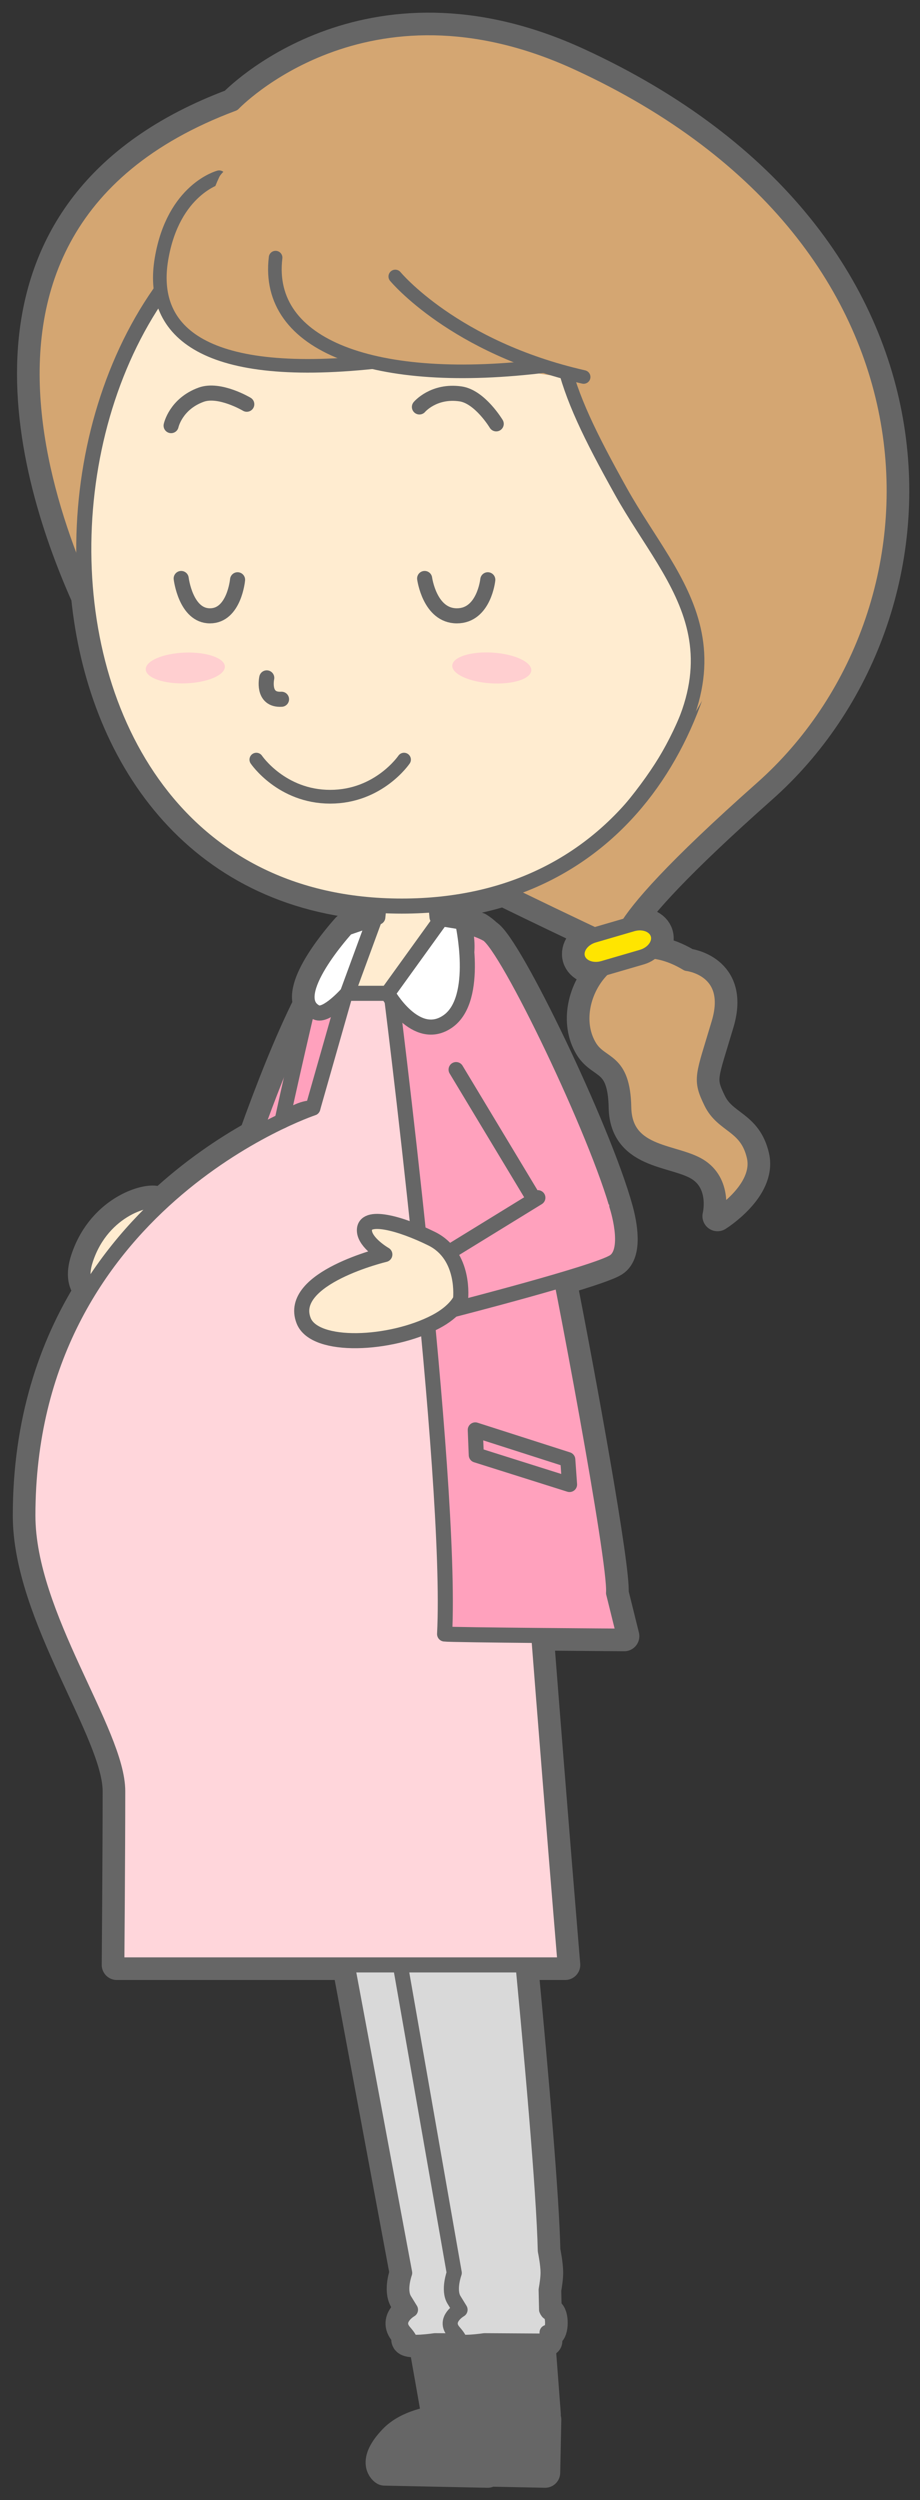 <?xml version="1.0" encoding="UTF-8"?>
<!DOCTYPE svg PUBLIC "-//W3C//DTD SVG 1.1//EN" "http://www.w3.org/Graphics/SVG/1.1/DTD/svg11.dtd">
<svg version="1.1" xmlns="http://www.w3.org/2000/svg" xmlns:xlink="http://www.w3.org/1999/xlink" x="0" y="0" width="244" height="663" viewBox="0, 0, 244, 663">
  <rect x="0" y="0" width="244" height="663" fill="#333333" stroke="none"/>
  <g id="Layer_1">
    <path d="M129.629,642.154 L129.638,641.673 C129.638,641.673 111.683,639.309 104.352,646.995 C98.519,653.113 101.994,655.185 101.994,655.185 L129.345,655.755 L129.35,655.438 L144.575,655.755 L144.869,641.673 C144.869,641.673 137.053,640.646 129.629,642.154 M153.182,16.618 C96.751,-9.338 61.854,27.49 61.854,27.49 C-11.248,54.838 6.978,122.642 22.851,158.196 C27.018,199.711 52.014,237.225 100.502,240.109 L100.206,243.241 L99.434,243.514 L91.961,246.092 C91.961,246.092 79.318,259.877 81.745,266.224 C76.658,276.323 71.507,289.552 67.346,301.155 C60.096,305.218 51.169,311.146 42.433,319.338 C42.302,319.127 42.149,318.929 41.956,318.758 C40.25,317.243 27.242,320.28 22.719,334.013 C21.356,338.15 22.096,340.758 23.715,342.069 C14.196,357.422 7.393,377.077 7.393,401.92 C7.393,428.426 31.224,459.294 31.224,475.029 C31.224,490.763 30.982,521.091 30.982,521.091 L92.09,521.091 C99.995,563.518 107.325,602.769 107.325,602.769 C107.325,602.769 105.653,607.31 107.26,609.926 L108.867,612.54 C108.867,612.54 104.345,615.112 107.181,618.382 C110.019,621.654 107.774,620.501 107.774,620.501 C107.918,621.266 110.278,621.252 112.325,621.092 L115.657,639.981 L129.51,640.266 L128.437,626.091 L130.888,639.981 L144.74,640.266 L143.271,620.847 L145.143,620.859 C145.143,620.859 145.128,620.054 145.096,618.557 C145.34,618.555 145.525,618.554 145.623,618.554 C146.847,618.564 146.891,613.688 145.671,613.353 C145.362,613.267 145.135,612.953 144.965,612.531 C144.931,610.963 144.893,609.195 144.85,607.251 C145.098,605.859 145.377,603.971 145.362,602.615 C145.339,600.476 144.755,597.505 144.626,596.881 C144.323,582.927 141.618,551.54 138.72,521.091 L149.897,521.091 C149.897,521.091 146.581,481.335 142.876,433.726 C154.401,433.833 165.565,433.909 165.565,433.909 C165.565,433.909 163.95,427.388 162.725,422.445 C163.291,416.213 154.106,365.816 148.921,339.455 C155.576,337.482 161.216,335.626 162.842,334.581 C166.506,332.226 164.868,324.382 163.995,321.118 L163.995,321.117 C163.946,320.939 163.901,320.778 163.86,320.628 C158.173,299.962 134.417,250.643 129.192,247.741 C128.47,247.06 127.721,246.456 126.939,245.967 C122.888,244.449 119.682,243.66 117.05,243.645 L115.909,243.241 L115.591,239.886 C121.978,239.308 127.942,238.117 133.489,236.386 C143.356,241.199 151.84,245.245 157.61,247.974 L157.459,248.018 C154.395,248.912 152.483,251.603 153.19,254.03 C153.899,256.452 156.95,257.692 160.011,256.803 C154.434,262.245 152.459,271.289 156.38,277.663 C159.483,282.71 165.182,280.657 165.43,293.701 C165.679,306.747 179.673,305.103 186.048,309.587 C192.423,314.073 190.298,322.523 190.298,322.523 C190.298,322.523 201.997,315.236 200.046,306.707 C198.093,298.179 191.725,298.684 188.645,292.351 C185.565,286.021 186.432,285.667 190.698,271.291 C194.965,256.915 182.259,255.511 182.259,255.511 C179.014,253.543 175.93,252.528 173.069,252.228 C174.367,250.999 174.983,249.347 174.532,247.802 C173.824,245.376 170.766,244.134 167.702,245.029 L166.558,245.362 C170.179,239.721 179.557,229.1 202.106,209.095 C253.962,163.091 256.493,64.137 153.182,16.618" fill="#666666"/>
    <path d="M129.629,642.154 L129.638,641.673 C129.638,641.673 111.683,639.309 104.352,646.995 C98.519,653.113 101.994,655.185 101.994,655.185 L129.345,655.755 L129.35,655.438 L144.575,655.755 L144.869,641.673 C144.869,641.673 137.053,640.646 129.629,642.154 z M153.182,16.618 C96.751,-9.338 61.854,27.49 61.854,27.49 C-11.248,54.838 6.978,122.642 22.851,158.196 C27.018,199.711 52.014,237.225 100.502,240.109 L100.206,243.241 L99.434,243.514 L91.961,246.092 C91.961,246.092 79.318,259.877 81.745,266.224 C76.658,276.323 71.507,289.552 67.346,301.155 C60.096,305.218 51.169,311.146 42.433,319.338 C42.302,319.127 42.149,318.929 41.956,318.758 C40.25,317.243 27.242,320.28 22.719,334.013 C21.356,338.15 22.096,340.758 23.715,342.069 C14.196,357.422 7.393,377.077 7.393,401.92 C7.393,428.426 31.224,459.294 31.224,475.029 C31.224,490.763 30.982,521.091 30.982,521.091 L92.09,521.091 C99.995,563.518 107.325,602.769 107.325,602.769 C107.325,602.769 105.653,607.31 107.26,609.926 L108.867,612.54 C108.867,612.54 104.345,615.112 107.181,618.382 C110.019,621.654 107.774,620.501 107.774,620.501 C107.918,621.266 110.278,621.252 112.325,621.092 L115.657,639.981 L129.51,640.266 L128.437,626.091 L130.888,639.981 L144.74,640.266 L143.271,620.847 L145.143,620.859 C145.143,620.859 145.128,620.054 145.096,618.557 C145.34,618.555 145.525,618.554 145.623,618.554 C146.847,618.564 146.891,613.688 145.671,613.353 C145.362,613.267 145.135,612.953 144.965,612.531 C144.931,610.963 144.893,609.195 144.85,607.251 C145.098,605.859 145.377,603.971 145.362,602.615 C145.339,600.476 144.755,597.505 144.626,596.881 C144.323,582.927 141.618,551.54 138.72,521.091 L149.897,521.091 C149.897,521.091 146.581,481.335 142.876,433.726 C154.401,433.833 165.565,433.909 165.565,433.909 C165.565,433.909 163.95,427.388 162.725,422.445 C163.291,416.213 154.106,365.816 148.921,339.455 C155.576,337.482 161.216,335.626 162.842,334.581 C166.506,332.226 164.868,324.382 163.995,321.118 L163.995,321.117 C163.946,320.939 163.901,320.778 163.86,320.628 C158.173,299.962 134.417,250.643 129.192,247.741 C128.47,247.06 127.721,246.456 126.939,245.967 C122.888,244.449 119.682,243.66 117.05,243.645 L115.909,243.241 L115.591,239.886 C121.978,239.308 127.942,238.117 133.489,236.386 C143.356,241.199 151.84,245.245 157.61,247.974 L157.459,248.018 C154.395,248.912 152.483,251.603 153.19,254.03 C153.899,256.452 156.95,257.692 160.011,256.803 C154.434,262.245 152.459,271.289 156.38,277.663 C159.483,282.71 165.182,280.657 165.43,293.701 C165.679,306.747 179.673,305.103 186.048,309.587 C192.423,314.073 190.298,322.523 190.298,322.523 C190.298,322.523 201.997,315.236 200.046,306.707 C198.093,298.179 191.725,298.684 188.645,292.351 C185.565,286.021 186.432,285.667 190.698,271.291 C194.965,256.915 182.259,255.511 182.259,255.511 C179.014,253.543 175.93,252.528 173.069,252.228 C174.367,250.999 174.983,249.347 174.532,247.802 C173.824,245.376 170.766,244.134 167.702,245.029 L166.558,245.362 C170.179,239.721 179.557,229.1 202.106,209.095 C253.962,163.091 256.493,64.137 153.182,16.618 z" fill-opacity="0" stroke="#666666" stroke-width="8" stroke-linecap="round" stroke-linejoin="round"/>
    <path d="M61.854,27.49 C61.854,27.49 96.751,-9.338 153.182,16.618 C256.493,64.137 253.962,163.091 202.106,209.095 C154.343,251.47 165.661,251.753 165.661,251.753 C165.661,251.753 43.315,195.005 33.295,178.425 C23.275,161.845 -30.811,62.156 61.854,27.49" fill="#D4A672"/>
    <path d="M61.854,27.49 C61.854,27.49 96.751,-9.338 153.182,16.618 C256.493,64.137 253.962,163.091 202.106,209.095 C154.343,251.47 165.661,251.753 165.661,251.753 C165.661,251.753 43.315,195.005 33.295,178.425 C23.275,161.845 -30.811,62.156 61.854,27.49 z" fill-opacity="0" stroke="#666666" stroke-width="4" stroke-linecap="round" stroke-linejoin="round"/>
    <path d="M182.259,255.511 C182.259,255.511 194.965,256.915 190.698,271.291 C186.432,285.667 185.565,286.021 188.645,292.351 C191.725,298.684 198.093,298.179 200.046,306.707 C201.997,315.236 190.298,322.523 190.298,322.523 C190.298,322.523 192.423,314.073 186.048,309.587 C179.673,305.103 165.679,306.747 165.43,293.701 C165.182,280.657 159.483,282.71 156.38,277.663 C148.917,265.53 162.796,243.707 182.259,255.511" fill="#D4A672"/>
    <path d="M182.259,255.511 C182.259,255.511 194.965,256.915 190.698,271.291 C186.432,285.667 185.565,286.021 188.645,292.351 C191.725,298.684 198.093,298.179 200.046,306.707 C201.997,315.236 190.298,322.523 190.298,322.523 C190.298,322.523 192.423,314.073 186.048,309.587 C179.673,305.103 165.679,306.747 165.43,293.701 C165.182,280.657 159.483,282.71 156.38,277.663 C148.917,265.53 162.796,243.707 182.259,255.511 z" fill-opacity="0" stroke="#666666" stroke-width="4" stroke-linecap="round" stroke-linejoin="round"/>
    <path d="M174.532,247.802 C175.24,250.226 173.329,252.918 170.264,253.813 L160.022,256.801 C156.958,257.696 153.899,256.455 153.19,254.03 C152.483,251.603 154.395,248.912 157.459,248.018 L167.702,245.029 C170.766,244.134 173.824,245.376 174.532,247.802" fill="#FFE500"/>
    <path d="M174.532,247.802 C175.24,250.226 173.329,252.918 170.264,253.813 L160.022,256.801 C156.958,257.696 153.899,256.455 153.19,254.03 C152.483,251.603 154.395,248.912 157.459,248.018 L167.702,245.029 C170.766,244.134 173.824,245.376 174.532,247.802 z" fill-opacity="0" stroke="#666666" stroke-width="4" stroke-linecap="round" stroke-linejoin="round"/>
    <path d="M129.818,383.013 C107.628,340.616 95.341,365.922 95.341,365.922 C95.341,365.922 95.044,369.219 94.595,374.26 L80.302,374.144 C80.302,374.144 70.569,400.1 72.803,416.951 C73.236,420.226 107.325,602.769 107.325,602.769 C107.325,602.769 105.653,607.31 107.26,609.926 L108.867,612.54 C108.867,612.54 104.345,615.112 107.181,618.382 C110.019,621.654 107.774,620.501 107.774,620.501 C108.032,621.865 115.346,620.751 115.346,620.751 L131.993,620.859 C131.993,620.859 131.976,620.054 131.945,618.557 C132.19,618.555 132.375,618.554 132.471,618.554 C133.697,618.564 133.741,613.688 132.52,613.353 C132.212,613.267 131.984,612.953 131.813,612.531 C131.781,610.963 131.743,609.195 131.7,607.251 C131.948,605.859 132.227,603.971 132.212,602.615 C132.188,600.476 131.604,597.505 131.475,596.881 C130.798,565.661 116.017,447.181 116.017,447.181 C116.017,447.181 152.009,425.412 129.818,383.013" fill="#D9D9D9"/>
    <path d="M129.818,383.013 C107.628,340.616 95.341,365.922 95.341,365.922 C95.341,365.922 95.044,369.219 94.595,374.26 L80.302,374.144 C80.302,374.144 70.569,400.1 72.803,416.951 C73.236,420.226 107.325,602.769 107.325,602.769 C107.325,602.769 105.653,607.31 107.26,609.926 L108.867,612.54 C108.867,612.54 104.345,615.112 107.181,618.382 C110.019,621.654 107.774,620.501 107.774,620.501 C108.032,621.865 115.346,620.751 115.346,620.751 L131.993,620.859 C131.993,620.859 131.976,620.054 131.945,618.557 C132.19,618.555 132.375,618.554 132.471,618.554 C133.697,618.564 133.741,613.688 132.52,613.353 C132.212,613.267 131.984,612.953 131.813,612.531 C131.781,610.963 131.743,609.195 131.7,607.251 C131.948,605.859 132.227,603.971 132.212,602.615 C132.188,600.476 131.604,597.505 131.475,596.881 C130.798,565.661 116.017,447.181 116.017,447.181 C116.017,447.181 152.009,425.412 129.818,383.013 z" fill-opacity="0" stroke="#666666" stroke-width="4" stroke-linecap="round" stroke-linejoin="round"/>
    <path d="M135.154,380.52 C112.964,338.123 110.571,365.922 110.571,365.922 C110.571,365.922 110.274,369.219 109.825,374.26 L95.533,374.144 C95.533,374.144 85.8,400.1 88.033,416.951 C88.467,420.226 120.475,602.769 120.475,602.769 C120.475,602.769 118.804,607.31 120.411,609.926 L122.016,612.54 C122.016,612.54 117.496,615.112 120.332,618.382 C123.169,621.654 120.925,620.501 120.925,620.501 C121.182,621.865 128.497,620.751 128.497,620.751 L145.143,620.859 C145.143,620.859 145.128,620.054 145.096,618.557 C145.34,618.555 145.525,618.554 145.623,618.554 C146.847,618.564 146.891,613.688 145.671,613.353 C145.362,613.267 145.135,612.953 144.965,612.531 C144.931,610.963 144.893,609.195 144.85,607.251 C145.098,605.859 145.377,603.971 145.362,602.615 C145.339,600.476 144.755,597.505 144.626,596.881 C143.948,565.661 131.248,447.181 131.248,447.181 C131.248,447.181 157.345,422.919 135.154,380.52" fill="#D9D9D9"/>
    <path d="M135.154,380.52 C112.964,338.123 110.571,365.922 110.571,365.922 C110.571,365.922 110.274,369.219 109.825,374.26 L95.533,374.144 C95.533,374.144 85.8,400.1 88.033,416.951 C88.467,420.226 120.475,602.769 120.475,602.769 C120.475,602.769 118.804,607.31 120.411,609.926 L122.016,612.54 C122.016,612.54 117.496,615.112 120.332,618.382 C123.169,621.654 120.925,620.501 120.925,620.501 C121.182,621.865 128.497,620.751 128.497,620.751 L145.143,620.859 C145.143,620.859 145.128,620.054 145.096,618.557 C145.34,618.555 145.525,618.554 145.623,618.554 C146.847,618.564 146.891,613.688 145.671,613.353 C145.362,613.267 145.135,612.953 144.965,612.531 C144.931,610.963 144.893,609.195 144.85,607.251 C145.098,605.859 145.377,603.971 145.362,602.615 C145.339,600.476 144.755,597.505 144.626,596.881 C143.948,565.661 131.248,447.181 131.248,447.181 C131.248,447.181 157.345,422.919 135.154,380.52 z" fill-opacity="0" stroke="#666666" stroke-width="4" stroke-linecap="round" stroke-linejoin="round"/>
    <path d="M94.211,283.547 L73.295,336.091 L58.464,327.709 C58.464,327.709 81.687,251.592 94.623,250.036 L98.582,249.784" fill="#FFA1BD"/>
    <path d="M94.211,283.547 L73.295,336.091 L58.464,327.709 C58.464,327.709 81.687,251.592 94.623,250.036 L98.582,249.784" fill-opacity="0" stroke="#666666" stroke-width="4" stroke-linecap="round" stroke-linejoin="round"/>
    <path d="M41.956,318.758 C40.25,317.243 27.242,320.28 22.719,334.013 C19.289,344.424 29.157,345.189 32.917,339.809 C36.678,334.428 45.905,322.264 41.956,318.758" fill="#FFECD0"/>
    <path d="M41.956,318.758 C40.25,317.243 27.242,320.28 22.719,334.013 C19.289,344.424 29.157,345.189 32.917,339.809 C36.678,334.428 45.905,322.264 41.956,318.758 z" fill-opacity="0" stroke="#666666" stroke-width="4" stroke-linecap="round" stroke-linejoin="round"/>
    <path d="M90.082,253.595 L82.967,293.863 C82.967,293.863 7.393,319.094 7.393,401.92 C7.393,428.426 31.224,459.294 31.224,475.029 C31.224,490.763 30.982,521.091 30.982,521.091 L149.897,521.091 C149.897,521.091 143.22,441.042 138.227,372.091 C134.698,323.339 127.565,255.091 127.565,255.091 z" fill="#FFD6DB"/>
    <path d="M90.082,253.595 L82.967,293.863 C82.967,293.863 7.393,319.094 7.393,401.92 C7.393,428.426 31.224,459.294 31.224,475.029 C31.224,490.763 30.982,521.091 30.982,521.091 L149.897,521.091 C149.897,521.091 143.22,441.042 138.227,372.091 C134.698,323.339 127.565,255.091 127.565,255.091 L90.082,253.595 z" fill-opacity="0" stroke="#666666" stroke-width="4" stroke-linecap="round" stroke-linejoin="round"/>
    <path d="M143.309,281.807 C143.309,281.807 141.899,307.78 145.939,325.011 C148.708,336.821 163.436,414.604 162.725,422.445 C163.95,427.388 165.565,433.909 165.565,433.909 C165.565,433.909 119.516,433.595 117.915,433.341 C120.041,391.499 103.399,260.758 103.399,260.758 C108.598,244.505 112.198,240.445 126.939,245.967 C137.573,252.618 142.716,278.527 142.439,282.717" fill="#FFA1BD"/>
    <path d="M143.309,281.807 C143.309,281.807 141.899,307.78 145.939,325.011 C148.708,336.821 163.436,414.604 162.725,422.445 C163.95,427.388 165.565,433.909 165.565,433.909 C165.565,433.909 119.516,433.595 117.915,433.341 C120.041,391.499 103.399,260.758 103.399,260.758 C108.598,244.505 112.198,240.445 126.939,245.967 C137.573,252.618 142.716,278.527 142.439,282.717" fill-opacity="0" stroke="#666666" stroke-width="4" stroke-linecap="round" stroke-linejoin="round"/>
    <path d="M82.967,293.863 L82.968,293.858 L91.733,263.091 C91.733,263.091 91.71,254.044 92.729,247.876 C86.838,251.682 82.773,262.301 82.773,262.301 C82.773,262.301 78.709,279.203 74.784,297.303 C80.04,293.304 82.963,293.865 82.967,293.863" fill="#FFA1BD"/>
    <path d="M82.967,293.863 L82.968,293.858 L91.733,263.091 C91.733,263.091 91.71,254.044 92.729,247.876 C86.838,251.682 82.773,262.301 82.773,262.301 C82.773,262.301 78.709,279.203 74.784,297.303 C80.04,293.304 82.963,293.865 82.967,293.863 z" fill-opacity="0" stroke="#666666" stroke-width="4" stroke-linecap="round" stroke-linejoin="round"/>
    <path d="M122.202,245.321 C124.873,245.903 127.296,246.688 129.192,247.741 C134.459,250.666 158.553,300.75 163.995,321.118 L164.083,325.084 C164.083,325.084 161.919,327.98 153.573,328.074 C145.227,328.169 143.102,320.429 143.102,320.429 L120.964,283.654" fill="#FFA1BD"/>
    <path d="M122.202,245.321 C124.873,245.903 127.296,246.688 129.192,247.741 C134.459,250.666 158.553,300.75 163.995,321.118 L164.083,325.084 C164.083,325.084 161.919,327.98 153.573,328.074 C145.227,328.169 143.102,320.429 143.102,320.429 L120.964,283.654" fill-opacity="0" stroke="#666666" stroke-width="4" stroke-linecap="round" stroke-linejoin="round"/>
    <path d="M163.573,319.672 C163.573,319.672 167.509,331.581 162.842,334.581 C158.175,337.581 120.463,347.251 120.463,347.251 L116.449,333.745 L142.653,317.629" fill="#FFA1BD"/>
    <path d="M163.573,319.672 C163.573,319.672 167.509,331.581 162.842,334.581 C158.175,337.581 120.463,347.251 120.463,347.251 L116.449,333.745 L142.653,317.629" fill-opacity="0" stroke="#666666" stroke-width="4" stroke-linecap="round" stroke-linejoin="round"/>
    <path d="M118.284,263.425 C126.524,256.757 123.194,245.816 123.194,245.816 L115.909,243.241 L114.548,228.862 L108.057,224.642 L101.567,228.862 L100.206,243.241 L96.4,244.586 C96.4,244.586 87.373,256.757 90.084,263.425 z" fill="#FFECD0"/>
    <path d="M118.284,263.425 C126.524,256.757 123.194,245.816 123.194,245.816 L115.909,243.241 L114.548,228.862 L108.057,224.642 L101.567,228.862 L100.206,243.241 L96.4,244.586 C96.4,244.586 87.373,256.757 90.084,263.425 L118.284,263.425 z" fill-opacity="0" stroke="#666666" stroke-width="4" stroke-linecap="round" stroke-linejoin="round"/>
    <path d="M122.687,244.563 L117.05,243.645 L102.795,263.425 C102.795,263.425 110.316,276.841 118.815,270.841 C127.315,264.841 122.687,244.563 122.687,244.563" fill="#FFFFFF"/>
    <path d="M122.687,244.563 L117.05,243.645 L102.795,263.425 C102.795,263.425 110.316,276.841 118.815,270.841 C127.315,264.841 122.687,244.563 122.687,244.563 z" fill-opacity="0" stroke="#666666" stroke-width="4" stroke-linecap="round" stroke-linejoin="round"/>
    <path d="M99.434,243.514 L91.961,246.092 C91.961,246.092 75.295,264.259 83.894,268.486 C86.543,269.787 92.128,263.425 92.128,263.425 z" fill="#FFFFFF"/>
    <path d="M99.434,243.514 L91.961,246.092 C91.961,246.092 75.295,264.259 83.894,268.486 C86.543,269.787 92.128,263.425 92.128,263.425 L99.434,243.514 z" fill-opacity="0" stroke="#666666" stroke-width="4" stroke-linecap="round" stroke-linejoin="round"/>
    <path d="M126.054,379.208 L150.585,387.078 L151.055,393.689 L126.319,385.88 z" fill="#FFA1BD"/>
    <path d="M126.054,379.208 L150.585,387.078 L151.055,393.689 L126.319,385.88 L126.054,379.208 z" fill-opacity="0" stroke="#666666" stroke-width="4" stroke-linecap="round" stroke-linejoin="round"/>
    <path d="M122.141,344.614 C122.141,344.614 123.558,332.969 114.473,328.493 C106.292,324.455 96.412,321.649 96.651,326.437 C96.812,329.668 102.069,332.692 102.069,332.692 C102.069,332.692 76.084,338.894 80.531,350.247 C83.474,357.762 103.643,356.76 115.517,350.544 C120.866,347.744 122.141,344.614 122.141,344.614" fill="#FFECD0"/>
    <path d="M122.141,344.614 C122.141,344.614 123.558,332.969 114.473,328.493 C106.292,324.455 96.412,321.649 96.651,326.437 C96.812,329.668 102.069,332.692 102.069,332.692 C102.069,332.692 76.084,338.894 80.531,350.247 C83.474,357.762 103.643,356.76 115.517,350.544 C120.866,347.744 122.141,344.614 122.141,344.614 z" fill-opacity="0" stroke="#666666" stroke-width="4" stroke-linecap="round" stroke-linejoin="round"/>
    <path d="M106.566,240.293 C-11.534,240.293 -0.109,43.346 106.566,43.346 C213.24,43.346 224.667,240.293 106.566,240.293" fill="#FFECD0"/>
    <path d="M106.566,240.293 C-11.534,240.293 -0.109,43.346 106.566,43.346 C213.24,43.346 224.667,240.293 106.566,240.293 z" fill-opacity="0" stroke="#666666" stroke-width="4" stroke-linecap="round" stroke-linejoin="round"/>
    <path d="M180.139,194.813 C192.925,169.614 182.567,159.46 166.806,135.067 C157.51,120.678 151.523,105.463 149.207,95.285 C149.207,95.285 135.911,45.394 102.272,46.423 C102.272,46.423 162.721,25.157 180.9,67.091 C218.4,153.591 180.139,194.813 180.139,194.813" fill="#D4A672"/>
    <path d="M149.207,95.285 C151.523,105.463 156.384,115.466 164.731,130.424 C178.851,155.723 202.063,173.759 165.15,216.853" fill-opacity="0" stroke="#666666" stroke-width="3.609" stroke-linecap="round" stroke-linejoin="round"/>
    <path d="M58.128,46.996 C58.128,46.996 45.968,50.134 42.833,68.643 C39.697,87.153 52.564,100.954 99.235,96.004" fill="#D4A672"/>
    <path d="M58.128,46.996 C58.128,46.996 45.968,50.134 42.833,68.643 C39.697,87.153 52.564,100.954 99.235,96.004" fill-opacity="0" stroke="#666666" stroke-width="3.609" stroke-linecap="round" stroke-linejoin="round"/>
    <path d="M58.128,46.996 C59.448,44.162 69.612,38.39 71.683,35.105 C71.683,35.105 94.167,16.351 117.152,31.159 C140.139,45.969 150.867,78.607 151.031,83.621 C151.194,88.636 154.041,98.86 150.785,99.624 C147.529,100.389 137.149,97.856 137.149,97.856 C137.149,97.856 95.868,102.536 84.726,90.397 C74.615,79.379 45.163,74.829 58.128,46.996" fill="#D4A672"/>
    <path d="M73.092,68.324 C70.274,91.699 99.235,102.707 145.001,96.991" fill="#D4A672"/>
    <path d="M73.092,68.324 C70.274,91.699 99.235,102.707 145.001,96.991" fill-opacity="0" stroke="#666666" stroke-width="3.609" stroke-linecap="round" stroke-linejoin="round"/>
    <path d="M104.837,73.324 C104.837,73.324 120.394,92.16 154.79,99.977" fill="#D4A672"/>
    <path d="M104.837,73.324 C104.837,73.324 120.394,92.16 154.79,99.977" fill-opacity="0" stroke="#666666" stroke-width="3.609" stroke-linecap="round" stroke-linejoin="round"/>
    <path d="M70.748,179.773 C70.748,179.773 69.414,185.773 74.666,185.44" fill-opacity="0" stroke="#666666" stroke-width="4" stroke-linecap="round" stroke-linejoin="round"/>
    <path d="M111.239,107.924 C111.239,107.924 115.015,103.421 122.153,104.461 C127.286,105.209 131.606,112.407 131.606,112.407" fill-opacity="0" stroke="#666666" stroke-width="4" stroke-linecap="round" stroke-linejoin="round"/>
    <path d="M45.382,112.878 C45.382,112.878 46.583,107.126 53.364,104.669 C58.241,102.904 65.45,107.205 65.45,107.205" fill-opacity="0" stroke="#666666" stroke-width="4" stroke-linecap="round" stroke-linejoin="round"/>
    <path d="M107.155,201.453 C107.155,201.453 100.499,211.294 87.572,211.294 C74.643,211.294 67.988,201.453 67.988,201.453" fill-opacity="0" stroke="#666666" stroke-width="3.645" stroke-linecap="round" stroke-linejoin="round"/>
    <path d="M112.622,153.413 C112.622,153.413 113.946,163.32 121.167,163.32 C128.388,163.32 129.372,153.755 129.372,153.755" fill-opacity="0" stroke="#666666" stroke-width="4" stroke-linecap="round" stroke-linejoin="round"/>
    <path d="M48.053,153.413 C48.053,153.413 49.236,163.32 55.682,163.32 C62.128,163.32 63.008,153.755 63.008,153.755" fill-opacity="0" stroke="#666666" stroke-width="4" stroke-linecap="round" stroke-linejoin="round"/>
    <path d="M119.948,176.473 C119.804,178.72 124.378,180.844 130.165,181.215 C135.952,181.586 140.761,180.065 140.905,177.818 C141.05,175.571 136.474,173.446 130.687,173.075 C124.9,172.704 120.093,174.226 119.948,176.473" fill="#FFCFD0"/>
    <path d="M38.656,177.533 C38.739,179.783 43.505,181.435 49.299,181.221 C55.094,181.006 59.724,179.008 59.642,176.757 C59.559,174.507 54.793,172.856 48.998,173.07 C43.203,173.284 38.573,175.282 38.656,177.533" fill="#FFCFD0"/>
  </g>
</svg>
